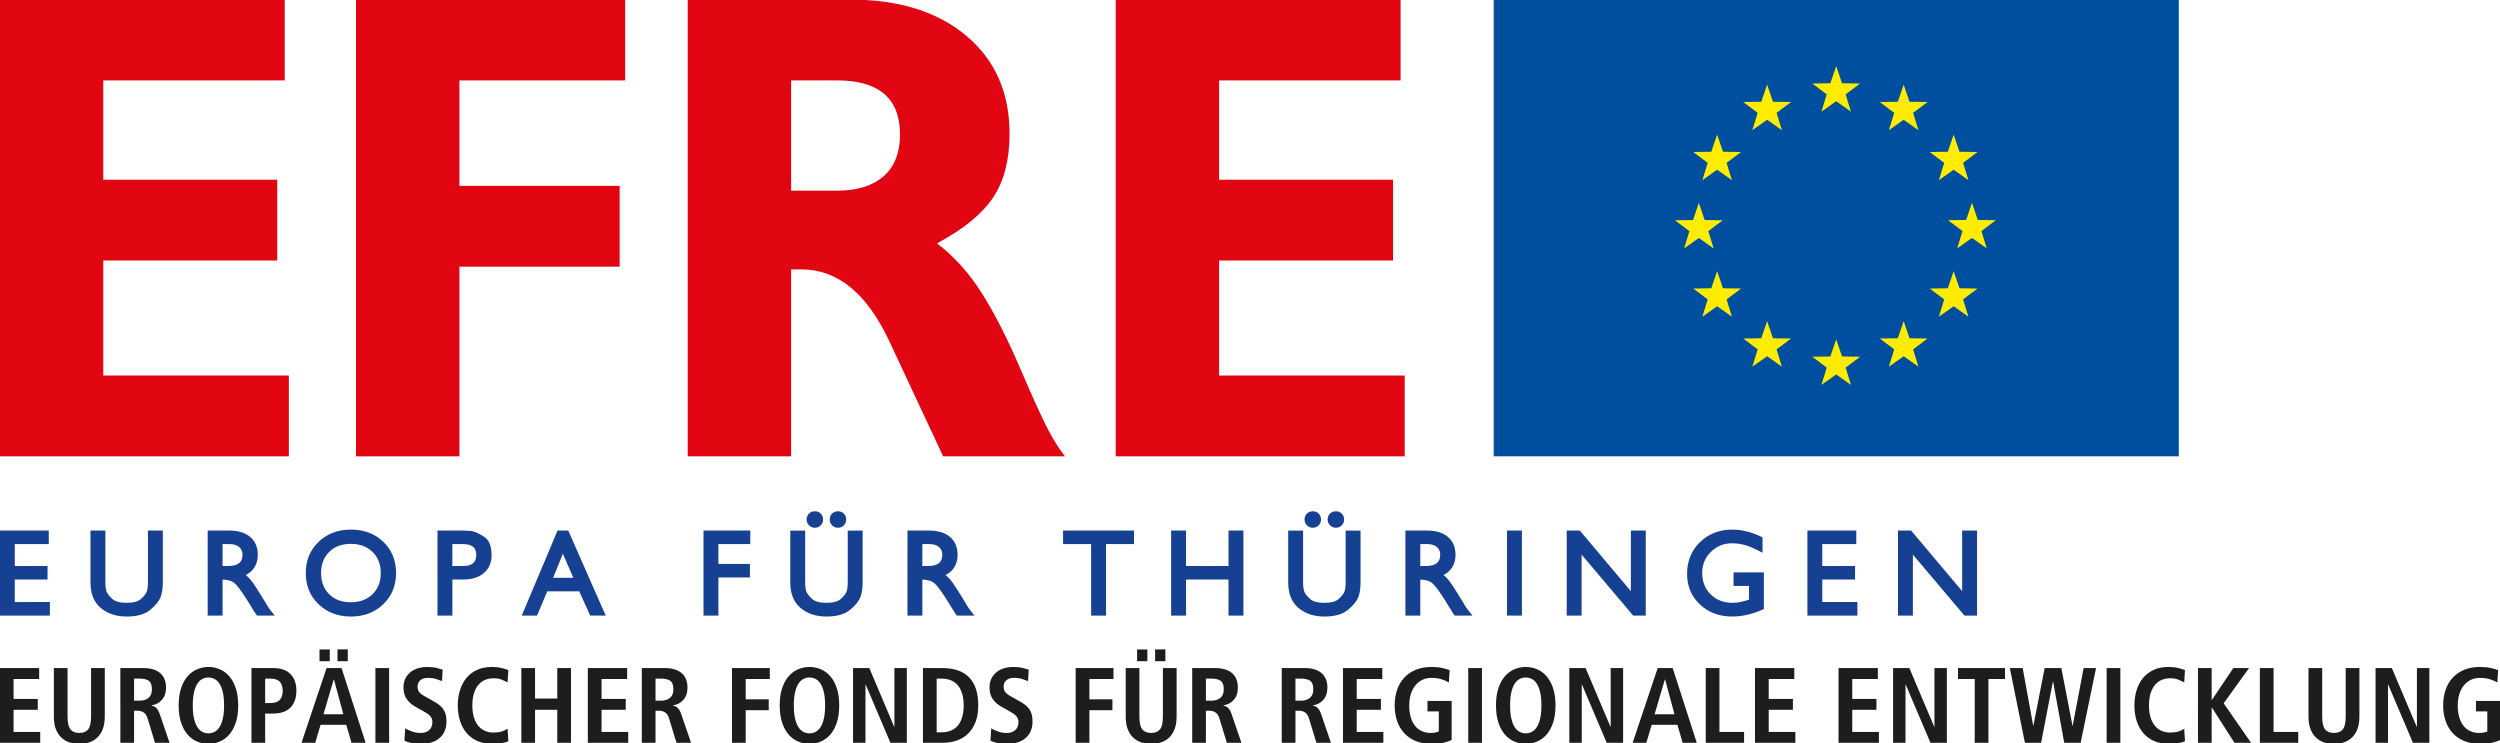 <?xml version="1.0" encoding="UTF-8"?>
<!-- Generator: Adobe Illustrator 26.0.3, SVG Export Plug-In . SVG Version: 6.00 Build 0)  -->
<svg xmlns="http://www.w3.org/2000/svg" xmlns:xlink="http://www.w3.org/1999/xlink" version="1.0" id="Ebene_1" x="0px" y="0px" viewBox="0 0 405.2 120.5" xml:space="preserve">
<g>
	<polygon fill="#004F9E" points="242.098,-0.064 353.138,-0.064 353.138,73.958 242.098,73.958     "></polygon>
	<polygon fill="#FFEC00" points="310.941,21.1 308.545,19.41 306.15,21.1 307.015,18.295    304.67,16.536 307.6,16.493 308.545,13.715 309.492,16.493 312.421,16.536    310.077,18.295  "></polygon>
	<polygon fill="none" points="310.941,21.1 308.545,19.41 306.15,21.1 307.015,18.295    304.67,16.536 307.6,16.493 308.545,13.715 309.492,16.493 312.421,16.536    310.077,18.295  "></polygon>
	<polygon fill="#FFEC00" points="300.004,18.1 297.61,16.41 295.214,18.1 296.078,15.296    293.733,13.536 296.663,13.493 297.61,10.715 298.555,13.493 301.485,13.536    299.14,15.296  "></polygon>
	<polygon fill="none" points="300.004,18.1 297.61,16.41 295.214,18.1 296.078,15.296    293.733,13.536 296.663,13.493 297.61,10.715 298.555,13.493 301.485,13.536    299.14,15.296  "></polygon>
	<polygon fill="#FFEC00" points="319.041,29.202 316.646,27.512 314.251,29.202 315.115,26.398    312.77,24.638 315.7,24.595 316.646,21.817 317.592,24.595 320.522,24.638    318.177,26.398  "></polygon>
	<polygon fill="none" points="319.041,29.202 316.646,27.512 314.251,29.202 315.115,26.398    312.77,24.638 315.7,24.595 316.646,21.817 317.592,24.595 320.522,24.638    318.177,26.398  "></polygon>
	<polygon fill="#FFEC00" points="322.01,40.256 319.614,38.566 317.219,40.256 318.083,37.452    315.738,35.692 318.668,35.649 319.614,32.872 320.56,35.649 323.49,35.692    321.145,37.452  "></polygon>
	<polygon fill="none" points="322.01,40.256 319.614,38.566 317.219,40.256 318.083,37.452    315.738,35.692 318.668,35.649 319.614,32.872 320.56,35.649 323.49,35.692    321.145,37.452  "></polygon>
	<polygon fill="#FFEC00" points="319.041,51.331 316.646,49.641 314.251,51.331 315.115,48.527    312.77,46.767 315.7,46.724 316.646,43.947 317.592,46.724 320.522,46.767    318.177,48.527  "></polygon>
	<polygon fill="none" points="319.041,51.331 316.646,49.641 314.251,51.331 315.115,48.527    312.77,46.767 315.7,46.724 316.646,43.947 317.592,46.724 320.522,46.767    318.177,48.527  "></polygon>
	<polygon fill="#FFEC00" points="310.941,59.431 308.546,57.741 306.15,59.431 307.015,56.627    304.67,54.867 307.599,54.824 308.546,52.047 309.492,54.824 312.421,54.867    310.077,56.627  "></polygon>
	<polygon fill="none" points="310.941,59.431 308.546,57.741 306.15,59.431 307.015,56.627    304.67,54.867 307.599,54.824 308.546,52.047 309.492,54.824 312.421,54.867    310.077,56.627  "></polygon>
	<polygon fill="#FFEC00" points="300.006,62.385 297.611,60.695 295.215,62.385 296.08,59.581    293.735,57.821 296.665,57.778 297.611,55.001 298.557,57.778 301.487,57.821    299.141,59.581  "></polygon>
	<polygon fill="none" points="300.006,62.385 297.611,60.695 295.215,62.385 296.08,59.581    293.735,57.821 296.665,57.778 297.611,55.001 298.557,57.778 301.487,57.821    299.141,59.581  "></polygon>
	<polygon fill="#FFEC00" points="288.81,59.431 286.415,57.741 284.019,59.431 284.884,56.627    282.539,54.867 285.469,54.824 286.415,52.047 287.361,54.824 290.291,54.867    287.946,56.627  "></polygon>
	<polygon fill="none" points="288.81,59.431 286.415,57.741 284.019,59.431 284.884,56.627    282.539,54.867 285.469,54.824 286.415,52.047 287.361,54.824 290.291,54.867    287.946,56.627  "></polygon>
	<polygon fill="#FFEC00" points="280.71,51.331 278.315,49.641 275.919,51.331 276.784,48.527    274.439,46.767 277.368,46.724 278.315,43.947 279.261,46.724 282.19,46.767    279.845,48.527  "></polygon>
	<polygon fill="none" points="280.71,51.331 278.315,49.641 275.919,51.331 276.784,48.527    274.439,46.767 277.368,46.724 278.315,43.947 279.261,46.724 282.19,46.767    279.845,48.527  "></polygon>
	<polygon fill="#FFEC00" points="277.743,40.267 275.348,38.576 272.953,40.267 273.817,37.462    271.472,35.703 274.402,35.66 275.348,32.882 276.294,35.66 279.224,35.703    276.879,37.462  "></polygon>
	<polygon fill="none" points="277.743,40.267 275.348,38.576 272.953,40.267 273.817,37.462    271.472,35.703 274.402,35.66 275.348,32.882 276.294,35.66 279.224,35.703    276.879,37.462  "></polygon>
	<polygon fill="#FFEC00" points="280.71,29.202 278.314,27.512 275.919,29.202 276.784,26.398    274.439,24.638 277.368,24.595 278.314,21.818 279.261,24.595 282.19,24.638    279.845,26.398  "></polygon>
	<polygon fill="none" points="280.71,29.202 278.314,27.512 275.919,29.202 276.784,26.398    274.439,24.638 277.368,24.595 278.314,21.818 279.261,24.595 282.19,24.638    279.845,26.398  "></polygon>
	<polygon fill="#FFEC00" points="288.81,21.1 286.415,19.41 284.019,21.1 284.884,18.295    282.539,16.536 285.469,16.493 286.415,13.715 287.361,16.493 290.291,16.536    287.946,18.295  "></polygon>
	<polygon fill="none" points="288.81,21.1 286.415,19.41 284.019,21.1 284.884,18.295    282.539,16.536 285.469,16.493 286.415,13.715 287.361,16.493 290.291,16.536    287.946,18.295  "></polygon>
	<polygon fill="#E20613" points="-0.022,-0.064 46.151,-0.064 46.151,13.032 16.738,13.032    16.738,29.125 44.93,29.125 44.93,42.221 16.738,42.221 16.738,60.867    46.817,60.867 46.817,73.964 -0.022,73.964  "></polygon>
	<polygon fill="#E20613" points="57.703,-0.064 101.323,-0.064 101.323,13.032 74.463,13.032    74.463,30.124 100.435,30.124 100.435,43.22 74.463,43.22 74.463,73.964    57.703,73.964  "></polygon>
	<path fill="#E20613" d="M111.465-0.064h26.416c7.843,0,14.096,1.96,18.757,5.882   c4.662,3.922,6.993,9.212,6.993,15.871c0,4.217-0.888,7.658-2.664,10.322   c-1.776,2.663-4.81,5.142-9.102,7.436c2.738,2.072,5.143,4.735,7.215,7.991   c2.072,3.255,4.162,7.344,6.271,12.264c2.109,4.92,3.626,8.25,4.551,9.989   c0.924,1.738,1.831,3.163,2.719,4.273h-19.757l-8.768-18.757   c-3.626-7.695-8.361-11.543-14.207-11.543h-1.665v30.3h-16.759V-0.064   L111.465-0.064z M128.224,30.901h7.437c3.255,0,5.771-0.777,7.547-2.331   c1.776-1.554,2.664-3.81,2.664-6.77c0-5.845-3.404-8.768-10.211-8.768h-7.437   V30.901L128.224,30.901z"></path>
	<polygon fill="#E20613" points="180.834,-0.064 227.007,-0.064 227.007,13.032 197.594,13.032    197.594,29.125 225.786,29.125 225.786,42.221 197.594,42.221 197.594,60.867    227.673,60.867 227.673,73.964 180.834,73.964  "></polygon>
	<path fill="#164193" d="M0.185,99.566h7.693v-1.782H2.187v-4.056h5.311v-1.782H2.187   v-3.965h5.511v-1.783H0.185V99.566L0.185,99.566z M14.871,94.392   c0,1.763,0.531,3.092,1.592,3.987c1.062,0.895,2.42,1.342,4.076,1.342   c1.641,0,2.876-0.35,3.704-1.052c0.828-0.701,1.358-1.352,1.592-1.953   c0.234-0.601,0.35-1.376,0.35-2.324V86.198h-2.001v8.191   c0,0.68-0.067,1.201-0.201,1.562c-0.133,0.36-0.454,0.777-0.961,1.251   c-0.507,0.474-1.335,0.711-2.483,0.711c-1.162,0-1.997-0.237-2.504-0.711   c-0.507-0.474-0.828-0.894-0.962-1.262c-0.133-0.367-0.2-0.884-0.2-1.551   v-8.191h-2.002V94.392L14.871,94.392z M33.865,99.566h2.002v-5.838   c1.002,0,1.75,0.201,2.245,0.602c0.494,0.401,1.249,1.418,2.264,3.049l1.042,1.686   l0.341,0.501h2.325c-0.255-0.307-0.449-0.558-0.582-0.752   c-0.134-0.194-0.268-0.398-0.401-0.612l-0.301-0.521l-0.642-1.043   c-0.08-0.134-0.258-0.418-0.532-0.853c-0.274-0.434-0.531-0.822-0.771-1.163   c-0.241-0.341-0.461-0.615-0.662-0.823c-0.2-0.207-0.454-0.424-0.761-0.652   c0.681-0.253,1.209-0.66,1.583-1.221c0.374-0.561,0.561-1.215,0.561-1.963   c0-1.201-0.387-2.129-1.162-2.783c-0.774-0.654-1.862-0.982-3.264-0.982h-3.285   V99.566L33.865,99.566z M35.867,87.981h1.341c0.707,0,1.267,0.173,1.681,0.52   c0.414,0.348,0.621,0.815,0.621,1.402c0,1.362-0.841,2.043-2.522,2.043h-1.121   V87.981L35.867,87.981z M51.779,87.976c-1.342,1.288-2.013,2.92-2.013,4.896   c0,1.99,0.671,3.628,2.013,4.917c1.342,1.288,3.041,1.932,5.098,1.932   c2.056,0,3.755-0.644,5.097-1.932c1.342-1.289,2.013-2.927,2.013-4.917   c0-1.989-0.668-3.624-2.003-4.906c-1.335-1.282-3.038-1.923-5.107-1.923   C54.82,86.043,53.121,86.688,51.779,87.976L51.779,87.976z M60.519,89.305   c0.934,0.908,1.401,2.098,1.401,3.567c0,1.483-0.467,2.679-1.401,3.588   c-0.934,0.908-2.155,1.363-3.662,1.363c-1.508,0-2.722-0.455-3.643-1.363   c-0.921-0.909-1.381-2.105-1.381-3.588c0-1.469,0.46-2.659,1.381-3.567   c0.921-0.909,2.135-1.363,3.643-1.363C58.364,87.942,59.585,88.396,60.519,89.305   L60.519,89.305z M71.112,99.566h2.002v-5.838h1.904   c1.39,0,2.479-0.333,3.267-1.001c0.789-0.668,1.183-1.582,1.183-2.744   c0-1.388-0.364-2.319-1.092-2.793c-0.728-0.474-1.303-0.758-1.723-0.851   c-0.421-0.094-1.006-0.141-1.754-0.141h-3.787V99.566L71.112,99.566z    M73.114,87.981h1.923c1.576,0,2.365,0.654,2.365,1.962   c0,1.335-0.782,2.003-2.345,2.003h-1.943V87.981L73.114,87.981z M95.783,99.563   l2.076,0.003l-5.891-13.368H90.506l-5.63,13.368l2.031,0.003l1.655-3.929h5.464   L95.783,99.563L95.783,99.563z M89.34,93.857l1.884-4.639l2.016,4.639H89.34   L89.34,93.857z M114.229,99.566h2.002v-6.174h5.11v-1.782h-5.11v-3.629h5.17   v-1.783h-7.172V99.566L114.229,99.566z M128.294,94.394   c0,1.762,0.531,3.091,1.592,3.985c1.061,0.895,2.42,1.342,4.075,1.342   c1.642,0,2.877-0.35,3.705-1.051c0.827-0.701,1.358-1.352,1.592-1.953   c0.233-0.601,0.35-1.375,0.35-2.323v-8.192h-2.002v8.188   c0,0.68-0.067,1.201-0.2,1.561c-0.134,0.361-0.454,0.777-0.961,1.251   c-0.508,0.474-1.336,0.711-2.484,0.711c-1.162,0-1.996-0.237-2.503-0.711   c-0.508-0.474-0.828-0.894-0.962-1.261c-0.133-0.367-0.2-0.884-0.2-1.551   v-8.188h-2.002V94.394L128.294,94.394z M131.262,83.393   c-0.214,0.213-0.32,0.48-0.32,0.8s0.11,0.59,0.33,0.81   c0.22,0.22,0.49,0.33,0.81,0.33c0.307,0,0.57-0.11,0.79-0.33   c0.22-0.22,0.33-0.49,0.33-0.81s-0.107-0.587-0.32-0.8   c-0.214-0.213-0.48-0.32-0.8-0.32   C131.749,83.073,131.475,83.18,131.262,83.393L131.262,83.393z M135.007,83.393   c-0.213,0.213-0.32,0.48-0.32,0.8s0.11,0.59,0.33,0.81   c0.22,0.22,0.49,0.33,0.811,0.33c0.306,0,0.569-0.11,0.789-0.33   c0.22-0.22,0.331-0.49,0.331-0.81s-0.107-0.587-0.321-0.8   c-0.213-0.213-0.48-0.32-0.799-0.32   C135.494,83.073,135.221,83.18,135.007,83.393L135.007,83.393z M147.288,99.566h2.002   v-5.838c1.002,0,1.75,0.201,2.245,0.602c0.494,0.401,1.248,1.418,2.264,3.049   l1.042,1.686l0.341,0.501h2.324c-0.254-0.307-0.448-0.558-0.581-0.752   c-0.134-0.194-0.268-0.398-0.402-0.612l-0.301-0.521l-0.641-1.043   c-0.081-0.134-0.258-0.418-0.532-0.853c-0.274-0.434-0.531-0.822-0.772-1.163   c-0.24-0.341-0.461-0.615-0.661-0.823c-0.2-0.207-0.454-0.424-0.761-0.652   c0.681-0.253,1.209-0.66,1.583-1.221c0.374-0.561,0.561-1.215,0.561-1.963   c0-1.201-0.388-2.129-1.162-2.783c-0.774-0.654-1.863-0.982-3.264-0.982h-3.285   V99.566L147.288,99.566z M149.29,87.981h1.341c0.707,0,1.267,0.173,1.681,0.52   c0.413,0.348,0.62,0.815,0.62,1.402c0,1.362-0.84,2.043-2.521,2.043h-1.121   V87.981L149.29,87.981z M172.51,87.981h4.546v11.585h2.002V87.981h4.533v-1.783   h-11.081V87.981L172.51,87.981z M192.026,86.198h-2.002v13.368h2.002v-5.838h7.298   v5.838h2.002V86.198h-2.002v5.748h-7.298V86.198L192.026,86.198z M208.998,94.394   c0,1.762,0.531,3.091,1.592,3.985c1.061,0.895,2.42,1.342,4.075,1.342   c1.642,0,2.877-0.35,3.705-1.051c0.827-0.701,1.358-1.352,1.592-1.953   c0.233-0.601,0.35-1.375,0.35-2.323v-8.192h-2.002v8.188   c0,0.68-0.066,1.201-0.2,1.561c-0.134,0.361-0.454,0.777-0.961,1.251   c-0.508,0.474-1.335,0.711-2.484,0.711c-1.162,0-1.996-0.237-2.503-0.711   c-0.508-0.474-0.828-0.894-0.962-1.261c-0.133-0.367-0.2-0.884-0.2-1.551   v-8.188h-2.002V94.394L208.998,94.394z M211.966,83.393   c-0.214,0.213-0.32,0.48-0.32,0.8s0.11,0.59,0.33,0.81   c0.22,0.22,0.49,0.33,0.81,0.33c0.307,0,0.57-0.11,0.79-0.33   c0.22-0.22,0.33-0.49,0.33-0.81s-0.107-0.587-0.32-0.8   c-0.213-0.213-0.48-0.32-0.8-0.32   C212.453,83.073,212.179,83.18,211.966,83.393L211.966,83.393z M215.711,83.393   c-0.213,0.213-0.32,0.48-0.32,0.8s0.11,0.59,0.33,0.81   c0.22,0.22,0.491,0.33,0.811,0.33c0.306,0,0.57-0.11,0.79-0.33   c0.219-0.22,0.33-0.49,0.33-0.81s-0.107-0.587-0.32-0.8   c-0.214-0.213-0.481-0.32-0.8-0.32   C216.198,83.073,215.925,83.18,215.711,83.393L215.711,83.393z M227.992,99.566h2.002   v-5.838c1.002,0,1.75,0.201,2.245,0.602c0.494,0.401,1.249,1.418,2.264,3.049   l1.042,1.686l0.341,0.501h2.324c-0.254-0.307-0.448-0.558-0.581-0.752   c-0.134-0.194-0.268-0.398-0.402-0.612l-0.3-0.521l-0.642-1.043   c-0.081-0.134-0.258-0.418-0.532-0.853c-0.274-0.434-0.531-0.822-0.772-1.163   c-0.24-0.341-0.461-0.615-0.661-0.823c-0.2-0.207-0.454-0.424-0.761-0.652   c0.681-0.253,1.209-0.66,1.583-1.221c0.374-0.561,0.561-1.215,0.561-1.963   c0-1.201-0.387-2.129-1.162-2.783c-0.774-0.654-1.862-0.982-3.264-0.982h-3.285   V99.566L227.992,99.566z M229.994,87.981h1.341c0.707,0,1.267,0.173,1.681,0.52   c0.413,0.348,0.62,0.815,0.62,1.402c0,1.362-0.84,2.043-2.521,2.043h-1.121   V87.981L229.994,87.981z M246.463,86.198h-2.001v13.368h2.001V86.198L246.463,86.198z    M264.536,96.376l-8.573-10.179l-1.824,0.001v13.368h2.002V89.328l8.657,10.238   h1.74V86.198h-2.002V96.376L264.536,96.376z M281.18,94.761h2.502v2.574   c-1.069,0.385-2.017,0.578-2.845,0.578c-1.51,0-2.745-0.473-3.707-1.42   c-0.962-0.947-1.443-2.154-1.443-3.621c0-1.413,0.491-2.603,1.472-3.57   c0.982-0.967,2.167-1.45,3.556-1.45c0.775,0,1.523,0.106,2.244,0.318   c0.722,0.213,1.556,0.572,2.505,1.076v-2.021   c-1.616-0.788-3.179-1.182-4.687-1.182c-2.057,0-3.759,0.661-5.108,1.983   c-1.348,1.322-2.023,2.984-2.023,4.986c0,1.936,0.675,3.539,2.023,4.807   c1.349,1.268,3.044,1.902,5.088,1.902c1.589,0,3.231-0.38,4.927-1.14v-5.602   h-4.504V94.761L281.18,94.761z M293.148,99.566h7.693v-1.782h-5.691v-4.056h5.311   v-1.782h-5.311v-3.965h5.511v-1.783h-7.513V99.566L293.148,99.566z M318.232,96.376   l-8.573-10.179l-1.825,0.001v13.368h2.002V89.328l8.658,10.238h1.74V86.198h-2.002   V96.376L318.232,96.376z"></path>
	<path fill="none" stroke="#164193" stroke-width="0.413" d="M0.185,99.566h7.693v-1.782H2.187v-4.056   h5.311v-1.782H2.187v-3.965h5.511v-1.783H0.185V99.566L0.185,99.566z    M14.871,94.392c0,1.763,0.531,3.092,1.592,3.987   c1.062,0.895,2.42,1.342,4.076,1.342c1.641,0,2.876-0.35,3.704-1.052   c0.828-0.701,1.358-1.352,1.592-1.953c0.234-0.601,0.35-1.376,0.35-2.324   V86.198h-2.001v8.191c0,0.68-0.067,1.201-0.201,1.562   c-0.133,0.36-0.454,0.777-0.961,1.251c-0.507,0.474-1.335,0.711-2.483,0.711   c-1.162,0-1.997-0.237-2.504-0.711c-0.507-0.474-0.828-0.894-0.962-1.262   c-0.133-0.367-0.2-0.884-0.2-1.551v-8.191h-2.002V94.392L14.871,94.392z    M33.865,99.566h2.002v-5.838c1.002,0,1.75,0.201,2.245,0.602   c0.494,0.401,1.249,1.418,2.264,3.049l1.042,1.686l0.341,0.501h2.325   c-0.255-0.307-0.449-0.558-0.582-0.752c-0.134-0.194-0.268-0.398-0.401-0.612   l-0.301-0.521l-0.642-1.043c-0.08-0.134-0.258-0.418-0.532-0.853   c-0.274-0.434-0.531-0.822-0.771-1.163c-0.241-0.341-0.461-0.615-0.662-0.823   c-0.2-0.207-0.454-0.424-0.761-0.652c0.681-0.253,1.209-0.66,1.583-1.221   c0.374-0.561,0.561-1.215,0.561-1.963c0-1.201-0.387-2.129-1.162-2.783   c-0.774-0.654-1.862-0.982-3.264-0.982h-3.285V99.566L33.865,99.566z    M35.867,87.981h1.341c0.707,0,1.267,0.173,1.681,0.52   c0.414,0.348,0.621,0.815,0.621,1.402c0,1.362-0.841,2.043-2.522,2.043h-1.121   V87.981L35.867,87.981z M51.779,87.976c-1.342,1.288-2.013,2.92-2.013,4.896   c0,1.99,0.671,3.628,2.013,4.917c1.342,1.288,3.041,1.932,5.098,1.932   c2.056,0,3.755-0.644,5.097-1.932c1.342-1.289,2.013-2.927,2.013-4.917   c0-1.989-0.668-3.624-2.003-4.906c-1.335-1.282-3.038-1.923-5.107-1.923   C54.82,86.043,53.121,86.688,51.779,87.976L51.779,87.976z M60.519,89.305   c0.934,0.908,1.401,2.098,1.401,3.567c0,1.483-0.467,2.679-1.401,3.588   c-0.934,0.908-2.155,1.363-3.662,1.363c-1.508,0-2.722-0.455-3.643-1.363   c-0.921-0.909-1.381-2.105-1.381-3.588c0-1.469,0.46-2.659,1.381-3.567   c0.921-0.909,2.135-1.363,3.643-1.363C58.364,87.942,59.585,88.396,60.519,89.305   L60.519,89.305z M71.112,99.566h2.002v-5.838h1.904   c1.39,0,2.479-0.333,3.267-1.001c0.789-0.668,1.183-1.582,1.183-2.744   c0-1.388-0.364-2.319-1.092-2.793c-0.728-0.474-1.303-0.758-1.723-0.851   c-0.421-0.094-1.006-0.141-1.754-0.141h-3.787V99.566L71.112,99.566z    M73.114,87.981h1.923c1.576,0,2.365,0.654,2.365,1.962   c0,1.335-0.782,2.003-2.345,2.003h-1.943V87.981L73.114,87.981z M95.783,99.563   l2.076,0.003l-5.891-13.368H90.506l-5.63,13.368l2.031,0.003l1.655-3.929h5.464   L95.783,99.563L95.783,99.563z M89.34,93.857l1.884-4.639l2.016,4.639H89.34   L89.34,93.857z M114.229,99.566h2.002v-6.174h5.11v-1.782h-5.11v-3.629h5.17   v-1.783h-7.172V99.566L114.229,99.566z M128.294,94.394   c0,1.762,0.531,3.091,1.592,3.985c1.061,0.895,2.42,1.342,4.075,1.342   c1.642,0,2.877-0.35,3.705-1.051c0.827-0.701,1.358-1.352,1.592-1.953   c0.233-0.601,0.35-1.375,0.35-2.323v-8.192h-2.002v8.188   c0,0.68-0.067,1.201-0.2,1.561c-0.134,0.361-0.454,0.777-0.961,1.251   c-0.508,0.474-1.336,0.711-2.484,0.711c-1.162,0-1.996-0.237-2.503-0.711   c-0.508-0.474-0.828-0.894-0.962-1.261c-0.133-0.367-0.2-0.884-0.2-1.551   v-8.188h-2.002V94.394L128.294,94.394z M131.262,83.393   c-0.214,0.213-0.32,0.48-0.32,0.8s0.11,0.59,0.33,0.81   c0.22,0.22,0.49,0.33,0.81,0.33c0.307,0,0.57-0.11,0.79-0.33   c0.22-0.22,0.33-0.49,0.33-0.81s-0.107-0.587-0.32-0.8   c-0.214-0.213-0.48-0.32-0.8-0.32   C131.749,83.073,131.475,83.18,131.262,83.393L131.262,83.393z M135.007,83.393   c-0.213,0.213-0.32,0.48-0.32,0.8s0.11,0.59,0.33,0.81   c0.22,0.22,0.49,0.33,0.811,0.33c0.306,0,0.569-0.11,0.789-0.33   c0.22-0.22,0.331-0.49,0.331-0.81s-0.107-0.587-0.321-0.8   c-0.213-0.213-0.48-0.32-0.799-0.32   C135.494,83.073,135.221,83.18,135.007,83.393L135.007,83.393z M147.288,99.566h2.002   v-5.838c1.002,0,1.75,0.201,2.245,0.602c0.494,0.401,1.248,1.418,2.264,3.049   l1.042,1.686l0.341,0.501h2.324c-0.254-0.307-0.448-0.558-0.581-0.752   c-0.134-0.194-0.268-0.398-0.402-0.612l-0.301-0.521l-0.641-1.043   c-0.081-0.134-0.258-0.418-0.532-0.853c-0.274-0.434-0.531-0.822-0.772-1.163   c-0.24-0.341-0.461-0.615-0.661-0.823c-0.2-0.207-0.454-0.424-0.761-0.652   c0.681-0.253,1.209-0.66,1.583-1.221c0.374-0.561,0.561-1.215,0.561-1.963   c0-1.201-0.388-2.129-1.162-2.783c-0.774-0.654-1.863-0.982-3.264-0.982h-3.285   V99.566L147.288,99.566z M149.29,87.981h1.341c0.707,0,1.267,0.173,1.681,0.52   c0.413,0.348,0.62,0.815,0.62,1.402c0,1.362-0.84,2.043-2.521,2.043h-1.121   V87.981L149.29,87.981z M172.51,87.981h4.546v11.585h2.002V87.981h4.533v-1.783   h-11.081V87.981L172.51,87.981z M192.026,86.198h-2.002v13.368h2.002v-5.838h7.298   v5.838h2.002V86.198h-2.002v5.748h-7.298V86.198L192.026,86.198z M208.998,94.394   c0,1.762,0.531,3.091,1.592,3.985c1.061,0.895,2.42,1.342,4.075,1.342   c1.642,0,2.877-0.35,3.705-1.051c0.827-0.701,1.358-1.352,1.592-1.953   c0.233-0.601,0.35-1.375,0.35-2.323v-8.192h-2.002v8.188   c0,0.68-0.066,1.201-0.2,1.561c-0.134,0.361-0.454,0.777-0.961,1.251   c-0.508,0.474-1.335,0.711-2.484,0.711c-1.162,0-1.996-0.237-2.503-0.711   c-0.508-0.474-0.828-0.894-0.962-1.261c-0.133-0.367-0.2-0.884-0.2-1.551   v-8.188h-2.002V94.394L208.998,94.394z M211.966,83.393   c-0.214,0.213-0.32,0.48-0.32,0.8s0.11,0.59,0.33,0.81   c0.22,0.22,0.49,0.33,0.81,0.33c0.307,0,0.57-0.11,0.79-0.33   c0.22-0.22,0.33-0.49,0.33-0.81s-0.107-0.587-0.32-0.8   c-0.213-0.213-0.48-0.32-0.8-0.32   C212.453,83.073,212.179,83.18,211.966,83.393L211.966,83.393z M215.711,83.393   c-0.213,0.213-0.32,0.48-0.32,0.8s0.11,0.59,0.33,0.81   c0.22,0.22,0.491,0.33,0.811,0.33c0.306,0,0.57-0.11,0.79-0.33   c0.219-0.22,0.33-0.49,0.33-0.81s-0.107-0.587-0.32-0.8   c-0.214-0.213-0.481-0.32-0.8-0.32   C216.198,83.073,215.925,83.18,215.711,83.393L215.711,83.393z M227.992,99.566h2.002   v-5.838c1.002,0,1.75,0.201,2.245,0.602c0.494,0.401,1.249,1.418,2.264,3.049   l1.042,1.686l0.341,0.501h2.324c-0.254-0.307-0.448-0.558-0.581-0.752   c-0.134-0.194-0.268-0.398-0.402-0.612l-0.3-0.521l-0.642-1.043   c-0.081-0.134-0.258-0.418-0.532-0.853c-0.274-0.434-0.531-0.822-0.772-1.163   c-0.24-0.341-0.461-0.615-0.661-0.823c-0.2-0.207-0.454-0.424-0.761-0.652   c0.681-0.253,1.209-0.66,1.583-1.221c0.374-0.561,0.561-1.215,0.561-1.963   c0-1.201-0.387-2.129-1.162-2.783c-0.774-0.654-1.862-0.982-3.264-0.982h-3.285   V99.566L227.992,99.566z M229.994,87.981h1.341c0.707,0,1.267,0.173,1.681,0.52   c0.413,0.348,0.62,0.815,0.62,1.402c0,1.362-0.84,2.043-2.521,2.043h-1.121   V87.981L229.994,87.981z M246.463,86.198h-2.001v13.368h2.001V86.198L246.463,86.198z    M264.536,96.376l-8.573-10.179l-1.824,0.001v13.368h2.002V89.328l8.657,10.238   h1.74V86.198h-2.002V96.376L264.536,96.376z M281.18,94.761h2.502v2.574   c-1.069,0.385-2.017,0.578-2.845,0.578c-1.51,0-2.745-0.473-3.707-1.42   c-0.962-0.947-1.443-2.154-1.443-3.621c0-1.413,0.491-2.603,1.472-3.57   c0.982-0.967,2.167-1.45,3.556-1.45c0.775,0,1.523,0.106,2.244,0.318   c0.722,0.213,1.556,0.572,2.505,1.076v-2.021   c-1.616-0.788-3.179-1.182-4.687-1.182c-2.057,0-3.759,0.661-5.108,1.983   c-1.348,1.322-2.023,2.984-2.023,4.986c0,1.936,0.675,3.539,2.023,4.807   c1.349,1.268,3.044,1.902,5.088,1.902c1.589,0,3.231-0.38,4.927-1.14v-5.602   h-4.504V94.761L281.18,94.761z M293.148,99.566h7.693v-1.782h-5.691v-4.056h5.311   v-1.782h-5.311v-3.965h5.511v-1.783h-7.513V99.566L293.148,99.566z M318.232,96.376   l-8.573-10.179l-1.825,0.001v13.368h2.002V89.328l8.658,10.238h1.74V86.198h-2.002   V96.376L318.232,96.376z"></path>
	<path fill="#1D1D1B" d="M-0.022,120.397h6.543v-1.77H2.2v-3.578h3.923v-1.769H2.2   v-3.229h4.149v-1.769h-6.37L-0.022,120.397L-0.022,120.397z M8.728,108.282v7.841   c0,0.798,0.107,1.478,0.322,2.039c0.214,0.561,0.509,1.02,0.886,1.379   c0.376,0.358,0.814,0.619,1.312,0.781c0.498,0.161,1.036,0.242,1.615,0.242   c0.568,0,1.101-0.081,1.599-0.242c0.498-0.162,0.935-0.423,1.312-0.781   c0.376-0.359,0.672-0.818,0.886-1.379c0.214-0.561,0.321-1.241,0.321-2.039   v-7.841h-2.221v7.841c0,1.006-0.157,1.703-0.47,2.091   c-0.313,0.387-0.789,0.581-1.427,0.581c-0.649,0-1.13-0.194-1.444-0.581   c-0.313-0.388-0.469-1.085-0.469-2.091v-7.841H8.728L8.728,108.282z M21.729,113.564   v-3.578h0.907c0.627,0,1.115,0.116,1.464,0.348   c0.348,0.231,0.522,0.695,0.522,1.389c0,0.625-0.183,1.089-0.549,1.39   c-0.366,0.301-0.845,0.451-1.437,0.451H21.729L21.729,113.564z M19.508,120.397   h2.221v-5.206h0.506c0.406,0,0.752,0.09,1.037,0.27   c0.285,0.179,0.503,0.511,0.654,0.997l1.2,3.939h2.361l-1.58-4.614   c-0.092-0.278-0.194-0.506-0.303-0.685c-0.11-0.18-0.223-0.318-0.339-0.416   c-0.116-0.099-0.231-0.168-0.347-0.209c-0.116-0.04-0.232-0.072-0.347-0.095   v-0.052c0.681-0.104,1.241-0.405,1.679-0.903   c0.439-0.498,0.659-1.147,0.659-1.946c0-0.555-0.087-1.033-0.261-1.432   c-0.174-0.4-0.42-0.73-0.738-0.99c-0.319-0.261-0.701-0.455-1.147-0.582   c-0.446-0.128-0.935-0.191-1.468-0.191h-3.787V120.397L19.508,120.397z    M29.357,117.145c0.266,0.787,0.622,1.432,1.067,1.935   c0.446,0.504,0.961,0.877,1.545,1.12c0.584,0.243,1.189,0.364,1.813,0.364   c0.625,0,1.229-0.121,1.814-0.364c0.584-0.243,1.099-0.616,1.544-1.12   c0.445-0.503,0.801-1.148,1.067-1.935c0.266-0.787,0.399-1.724,0.399-2.812   c0-1.088-0.133-2.026-0.399-2.813c-0.266-0.786-0.622-1.432-1.067-1.935   c-0.445-0.503-0.96-0.877-1.544-1.12c-0.585-0.243-1.189-0.364-1.814-0.364   c-0.624,0-1.229,0.121-1.813,0.364c-0.584,0.243-1.099,0.617-1.545,1.12   c-0.445,0.503-0.801,1.149-1.067,1.935c-0.266,0.787-0.399,1.725-0.399,2.813   C28.958,115.421,29.091,116.358,29.357,117.145L29.357,117.145z M31.444,112.217   c0.133-0.579,0.313-1.044,0.539-1.397c0.226-0.352,0.495-0.61,0.808-0.772   c0.313-0.161,0.644-0.242,0.991-0.242c0.348,0,0.678,0.081,0.991,0.242   c0.313,0.162,0.582,0.42,0.808,0.772c0.226,0.353,0.406,0.818,0.539,1.397   c0.133,0.578,0.2,1.283,0.2,2.116c0,0.832-0.067,1.538-0.2,2.116   c-0.133,0.578-0.313,1.043-0.539,1.396c-0.226,0.353-0.495,0.61-0.808,0.772   c-0.313,0.162-0.643,0.243-0.991,0.243c-0.347,0-0.678-0.081-0.991-0.243   c-0.313-0.162-0.582-0.419-0.808-0.772c-0.226-0.353-0.406-0.818-0.539-1.396   c-0.133-0.578-0.2-1.284-0.2-2.116C31.244,113.5,31.311,112.795,31.444,112.217   L31.444,112.217z M40.755,120.397h2.221v-4.741h1.253   c1.264,0,2.215-0.326,2.853-0.98c0.638-0.653,0.957-1.559,0.957-2.716   c0-1.156-0.319-2.059-0.956-2.707c-0.637-0.647-1.588-0.971-2.851-0.971h-3.477   V120.397L40.755,120.397z M42.976,113.952v-3.966h0.837   c0.697,0,1.206,0.165,1.525,0.494c0.32,0.329,0.48,0.822,0.48,1.48   c0,0.658-0.16,1.155-0.48,1.489c-0.319,0.335-0.828,0.503-1.525,0.503H42.976   L42.976,113.952z M56.973,120.397h2.291l-3.906-12.115h-2.43l-4.062,12.115h2.222   l0.868-2.919h4.166L56.973,120.397L56.973,120.397z M52.425,115.773l1.666-5.652   h0.035l1.527,5.652H52.425L52.425,115.773z M54.703,107.171h1.666v-1.912h-1.666   V107.171L54.703,107.171z M51.784,107.171h1.667v-1.91h-1.667V107.171L51.784,107.171z    M60.846,120.397h2.222v-12.115h-2.222V120.397L60.846,120.397z M65.549,120.026   c0.601,0.359,1.521,0.538,2.759,0.538c0.578,0,1.113-0.075,1.605-0.225   c0.491-0.151,0.919-0.376,1.284-0.677c0.364-0.301,0.65-0.68,0.859-1.137   c0.208-0.458,0.312-0.993,0.312-1.606c0-0.428-0.044-0.802-0.13-1.12   c-0.087-0.318-0.218-0.602-0.391-0.851c-0.174-0.249-0.391-0.477-0.651-0.685   c-0.261-0.209-0.57-0.411-0.929-0.608l-1.303-0.729   c-0.173-0.093-0.335-0.188-0.486-0.287c-0.15-0.098-0.286-0.208-0.408-0.33   c-0.121-0.121-0.217-0.263-0.286-0.425c-0.07-0.162-0.104-0.359-0.104-0.59   c0-0.417,0.141-0.758,0.425-1.024c0.284-0.267,0.704-0.4,1.26-0.4   c0.521,0,0.964,0.061,1.329,0.183c0.365,0.122,0.68,0.235,0.947,0.339   l0.104-1.857c-0.174-0.058-0.477-0.145-0.911-0.261   c-0.434-0.115-0.975-0.173-1.623-0.173c-0.509,0-0.995,0.069-1.458,0.208   c-0.462,0.139-0.867,0.348-1.214,0.625c-0.347,0.278-0.625,0.622-0.833,1.033   c-0.208,0.411-0.313,0.888-0.313,1.432c0,0.787,0.18,1.43,0.539,1.927   c0.359,0.498,0.839,0.915,1.441,1.25l1.129,0.625   c0.266,0.151,0.497,0.29,0.694,0.417c0.197,0.127,0.362,0.26,0.495,0.399   c0.133,0.139,0.232,0.29,0.295,0.452c0.064,0.162,0.096,0.353,0.096,0.572   c0,0.302-0.049,0.562-0.148,0.782c-0.098,0.22-0.234,0.402-0.408,0.547   c-0.174,0.144-0.37,0.251-0.59,0.321c-0.22,0.069-0.452,0.104-0.695,0.104   c-0.59,0-1.112-0.09-1.563-0.269c-0.452-0.18-0.787-0.339-1.007-0.479   L65.549,120.026L65.549,120.026z M82.269,118.1   c-0.254,0.186-0.564,0.338-0.928,0.455c-0.365,0.117-0.819,0.175-1.363,0.175   c-0.463,0-0.9-0.081-1.311-0.243c-0.411-0.162-0.772-0.42-1.085-0.774   c-0.312-0.353-0.561-0.808-0.746-1.364c-0.185-0.556-0.278-1.228-0.278-2.016   c0-0.788,0.093-1.46,0.278-2.017c0.185-0.556,0.434-1.011,0.746-1.364   c0.313-0.354,0.674-0.612,1.085-0.774c0.411-0.162,0.848-0.243,1.311-0.243   c0.567,0,1.033,0.082,1.397,0.245c0.365,0.163,0.663,0.304,0.894,0.42   l0.122-1.996c-0.232-0.092-0.582-0.199-1.05-0.321   c-0.469-0.121-1.016-0.182-1.641-0.182c-0.902,0-1.698,0.159-2.387,0.477   c-0.688,0.319-1.262,0.755-1.719,1.311c-0.458,0.555-0.806,1.215-1.043,1.979   c-0.238,0.764-0.356,1.585-0.356,2.465c0,0.891,0.118,1.715,0.356,2.473   c0.237,0.758,0.588,1.415,1.051,1.97c0.464,0.556,1.043,0.993,1.737,1.311   c0.695,0.318,1.505,0.477,2.431,0.477c0.555,0,1.073-0.04,1.553-0.121   c0.481-0.081,0.836-0.185,1.068-0.312L82.269,118.1L82.269,118.1z    M84.498,120.397h2.221v-5.348h3.604v5.348h2.221v-12.115h-2.221v4.933h-3.604   v-4.933h-2.221V120.397L84.498,120.397z M95.277,120.397h6.544v-1.77H97.499v-3.578   h3.923v-1.769H97.499v-3.229h4.149v-1.769h-6.371V120.397L95.277,120.397z    M106.248,113.564v-3.578h0.907c0.627,0,1.115,0.116,1.464,0.348   c0.348,0.231,0.522,0.695,0.522,1.389c0,0.625-0.183,1.089-0.549,1.39   c-0.366,0.301-0.845,0.451-1.437,0.451H106.248L106.248,113.564z M104.027,120.397   h2.221v-5.206h0.506c0.407,0,0.752,0.09,1.037,0.27   c0.285,0.179,0.503,0.511,0.654,0.997l1.2,3.939h2.361l-1.58-4.614   c-0.092-0.278-0.194-0.506-0.303-0.685c-0.11-0.18-0.223-0.318-0.339-0.416   c-0.116-0.099-0.231-0.168-0.347-0.209c-0.116-0.04-0.232-0.072-0.347-0.095   v-0.052c0.681-0.104,1.241-0.405,1.679-0.903   c0.439-0.498,0.659-1.147,0.659-1.946c0-0.555-0.087-1.033-0.261-1.432   c-0.174-0.4-0.42-0.73-0.738-0.99c-0.319-0.261-0.701-0.455-1.147-0.582   c-0.446-0.128-0.935-0.191-1.468-0.191h-3.787V120.397L104.027,120.397z    M118.642,120.397h2.221v-5.283h3.733v-1.769h-3.733v-3.294h3.906v-1.769h-6.127   V120.397L118.642,120.397z M126.774,117.145c0.266,0.787,0.621,1.432,1.067,1.935   c0.445,0.504,0.96,0.877,1.544,1.12c0.585,0.243,1.189,0.364,1.814,0.364   c0.624,0,1.229-0.121,1.813-0.364c0.584-0.243,1.099-0.616,1.544-1.12   c0.446-0.503,0.802-1.148,1.068-1.935c0.266-0.787,0.399-1.724,0.399-2.812   c0-1.088-0.133-2.026-0.399-2.813c-0.266-0.786-0.622-1.432-1.068-1.935   c-0.445-0.503-0.96-0.877-1.544-1.12c-0.584-0.243-1.189-0.364-1.813-0.364   c-0.625,0-1.229,0.121-1.814,0.364c-0.584,0.243-1.099,0.617-1.544,1.12   c-0.446,0.503-0.801,1.149-1.067,1.935c-0.266,0.787-0.399,1.725-0.399,2.813   C126.375,115.421,126.508,116.358,126.774,117.145L126.774,117.145z M128.861,112.217   c0.133-0.579,0.312-1.044,0.538-1.397c0.226-0.352,0.496-0.61,0.809-0.772   c0.313-0.161,0.643-0.242,0.991-0.242c0.347,0,0.678,0.081,0.991,0.242   c0.312,0.162,0.582,0.42,0.808,0.772c0.226,0.353,0.405,0.818,0.539,1.397   c0.133,0.578,0.2,1.283,0.2,2.116c0,0.832-0.067,1.538-0.2,2.116   c-0.134,0.578-0.313,1.043-0.539,1.396c-0.226,0.353-0.496,0.61-0.808,0.772   c-0.313,0.162-0.644,0.243-0.991,0.243c-0.348,0-0.678-0.081-0.991-0.243   c-0.313-0.162-0.583-0.419-0.809-0.772c-0.226-0.353-0.405-0.818-0.538-1.396   c-0.134-0.578-0.2-1.284-0.2-2.116   C128.661,113.5,128.727,112.795,128.861,112.217L128.861,112.217z M138.262,120.397h2.014   v-9.442h0.035l4.012,9.442h2.657v-12.115h-2.015v9.511h-0.035l-4.029-9.511   h-2.639V120.397L138.262,120.397z M151.815,109.986h0.747   c0.625,0,1.167,0.102,1.624,0.304c0.458,0.202,0.834,0.494,1.13,0.876   c0.295,0.381,0.515,0.841,0.66,1.378c0.145,0.538,0.217,1.136,0.217,1.795   c0,0.659-0.072,1.257-0.217,1.795c-0.145,0.538-0.365,0.997-0.66,1.378   c-0.296,0.382-0.672,0.674-1.13,0.876c-0.457,0.203-0.999,0.304-1.624,0.304   h-0.747V109.986L151.815,109.986z M149.593,120.397h3.162   c0.845,0,1.621-0.125,2.327-0.374c0.707-0.248,1.317-0.624,1.833-1.128   c0.515-0.503,0.918-1.134,1.207-1.892c0.29-0.757,0.435-1.646,0.435-2.664   c0-2.013-0.49-3.526-1.468-4.539c-0.979-1.012-2.424-1.518-4.334-1.518h-3.162   V120.397L149.593,120.397z M160.535,120.026c0.602,0.359,1.521,0.538,2.759,0.538   c0.578,0,1.113-0.075,1.605-0.225c0.491-0.151,0.919-0.376,1.284-0.677   c0.364-0.301,0.65-0.68,0.859-1.137c0.208-0.458,0.312-0.993,0.312-1.606   c0-0.428-0.044-0.802-0.13-1.12c-0.087-0.318-0.217-0.602-0.391-0.851   c-0.174-0.249-0.391-0.477-0.651-0.685c-0.261-0.209-0.57-0.411-0.929-0.608   l-1.302-0.729c-0.174-0.093-0.336-0.188-0.487-0.287   c-0.15-0.098-0.286-0.208-0.408-0.33c-0.121-0.121-0.217-0.263-0.286-0.425   c-0.07-0.162-0.104-0.359-0.104-0.59c0-0.417,0.142-0.758,0.425-1.024   c0.284-0.267,0.704-0.4,1.26-0.4c0.521,0,0.964,0.061,1.329,0.183   c0.365,0.122,0.68,0.235,0.947,0.339l0.104-1.857   c-0.174-0.058-0.477-0.145-0.911-0.261c-0.434-0.115-0.975-0.173-1.623-0.173   c-0.509,0-0.995,0.069-1.457,0.208c-0.463,0.139-0.868,0.348-1.215,0.625   c-0.347,0.278-0.625,0.622-0.833,1.033s-0.312,0.888-0.312,1.432   c0,0.787,0.179,1.43,0.538,1.927c0.359,0.498,0.839,0.915,1.441,1.25l1.129,0.625   c0.266,0.151,0.497,0.29,0.694,0.417c0.197,0.127,0.362,0.26,0.495,0.399   c0.133,0.139,0.232,0.29,0.296,0.452c0.063,0.162,0.095,0.353,0.095,0.572   c0,0.302-0.049,0.562-0.148,0.782c-0.098,0.22-0.234,0.402-0.408,0.547   c-0.174,0.144-0.37,0.251-0.59,0.321c-0.22,0.069-0.452,0.104-0.695,0.104   c-0.59,0-1.111-0.09-1.563-0.269c-0.452-0.18-0.787-0.339-1.007-0.479   L160.535,120.026L160.535,120.026z M174.345,120.397h2.222v-5.283h3.732v-1.769   h-3.732v-3.294h3.906v-1.769h-6.128V120.397L174.345,120.397z M182.453,108.282v7.841   c0,0.798,0.107,1.478,0.321,2.039c0.215,0.561,0.51,1.02,0.886,1.379   c0.377,0.358,0.814,0.619,1.312,0.781c0.498,0.161,1.037,0.242,1.616,0.242   c0.568,0,1.1-0.081,1.599-0.242c0.498-0.162,0.935-0.423,1.311-0.781   c0.377-0.359,0.672-0.818,0.886-1.379c0.215-0.561,0.322-1.241,0.322-2.039   v-7.841h-2.222v7.841c0,1.006-0.156,1.703-0.469,2.091   c-0.314,0.387-0.789,0.581-1.427,0.581c-0.65,0-1.131-0.194-1.444-0.581   c-0.313-0.388-0.47-1.085-0.47-2.091v-7.841H182.453L182.453,108.282z    M187.219,107.171h1.666v-1.912h-1.666V107.171L187.219,107.171z M184.3,107.171h1.666   v-1.91h-1.666V107.171L184.3,107.171z M195.454,113.564v-3.578h0.906   c0.627,0,1.115,0.116,1.464,0.348c0.349,0.231,0.523,0.695,0.523,1.389   c0,0.625-0.183,1.089-0.549,1.39c-0.366,0.301-0.845,0.451-1.438,0.451H195.454   L195.454,113.564z M193.232,120.397h2.222v-5.206h0.505   c0.407,0,0.753,0.09,1.038,0.27c0.284,0.179,0.502,0.511,0.653,0.997   l1.201,3.939h2.36l-1.579-4.614c-0.093-0.278-0.194-0.506-0.304-0.685   c-0.11-0.18-0.223-0.318-0.338-0.416c-0.116-0.099-0.232-0.168-0.348-0.209   c-0.115-0.04-0.231-0.072-0.347-0.095v-0.052   c0.681-0.104,1.241-0.405,1.68-0.903c0.439-0.498,0.658-1.147,0.658-1.946   c0-0.555-0.087-1.033-0.261-1.432c-0.173-0.4-0.419-0.73-0.738-0.99   c-0.318-0.261-0.701-0.455-1.147-0.582c-0.446-0.128-0.935-0.191-1.467-0.191   h-3.788V120.397L193.232,120.397z M209.966,113.564v-3.578h0.906   c0.627,0,1.115,0.116,1.464,0.348c0.348,0.231,0.523,0.695,0.523,1.389   c0,0.625-0.183,1.089-0.549,1.39c-0.366,0.301-0.846,0.451-1.438,0.451H209.966   L209.966,113.564z M207.744,120.397h2.222v-5.206h0.505   c0.407,0,0.753,0.09,1.037,0.27c0.285,0.179,0.503,0.511,0.654,0.997   l1.2,3.939h2.361l-1.579-4.614c-0.093-0.278-0.194-0.506-0.304-0.685   c-0.11-0.18-0.223-0.318-0.339-0.416c-0.116-0.099-0.231-0.168-0.347-0.209   c-0.116-0.04-0.231-0.072-0.347-0.095v-0.052   c0.681-0.104,1.241-0.405,1.68-0.903c0.438-0.498,0.658-1.147,0.658-1.946   c0-0.555-0.087-1.033-0.261-1.432c-0.174-0.4-0.42-0.73-0.738-0.99   c-0.319-0.261-0.701-0.455-1.147-0.582c-0.446-0.128-0.935-0.191-1.468-0.191   h-3.787V120.397L207.744,120.397z M217.672,120.397h6.544v-1.77h-4.322v-3.578h3.923   v-1.769h-3.923v-3.229h4.149v-1.769h-6.371V120.397L217.672,120.397z    M231.363,115.308h1.84v3.261c-0.151,0.058-0.336,0.11-0.556,0.157   c-0.22,0.046-0.463,0.069-0.729,0.069c-0.567,0-1.071-0.104-1.51-0.312   c-0.44-0.209-0.808-0.507-1.103-0.895c-0.295-0.388-0.518-0.856-0.668-1.406   c-0.151-0.55-0.226-1.166-0.226-1.849c0-0.625,0.078-1.21,0.234-1.754   c0.157-0.544,0.388-1.016,0.694-1.415c0.307-0.399,0.686-0.715,1.137-0.946   c0.451-0.232,0.972-0.348,1.562-0.348c0.555,0,1.07,0.07,1.544,0.209   c0.474,0.139,0.891,0.319,1.25,0.539l0.121-1.997   c-0.231-0.104-0.608-0.216-1.128-0.338c-0.521-0.121-1.129-0.182-1.823-0.182   c-0.972,0-1.829,0.156-2.569,0.469c-0.741,0.312-1.363,0.746-1.866,1.301   c-0.504,0.556-0.883,1.213-1.138,1.971c-0.254,0.758-0.381,1.588-0.381,2.491   c0,0.902,0.127,1.733,0.381,2.491c0.255,0.758,0.634,1.414,1.137,1.97   c0.504,0.555,1.126,0.989,1.866,1.302c0.741,0.312,1.597,0.468,2.569,0.468   c0.799,0,1.467-0.063,2.005-0.19c0.538-0.128,0.964-0.273,1.276-0.435v-6.336   h-3.919V115.308L231.363,115.308z M237.973,120.397h2.222v-12.115h-2.222V120.397   L237.973,120.397z M242.868,117.145c0.266,0.787,0.622,1.432,1.067,1.935   c0.445,0.504,0.96,0.877,1.544,1.12c0.585,0.243,1.189,0.364,1.814,0.364   c0.624,0,1.229-0.121,1.813-0.364c0.584-0.243,1.099-0.616,1.544-1.12   c0.446-0.503,0.802-1.148,1.068-1.935c0.266-0.787,0.399-1.724,0.399-2.812   c0-1.088-0.133-2.026-0.399-2.813c-0.266-0.786-0.622-1.432-1.068-1.935   c-0.445-0.503-0.96-0.877-1.544-1.12c-0.584-0.243-1.189-0.364-1.813-0.364   c-0.625,0-1.229,0.121-1.814,0.364c-0.584,0.243-1.099,0.617-1.544,1.12   c-0.445,0.503-0.801,1.149-1.067,1.935c-0.266,0.787-0.399,1.725-0.399,2.813   C242.469,115.421,242.602,116.358,242.868,117.145L242.868,117.145z M244.955,112.217   c0.133-0.579,0.312-1.044,0.538-1.397c0.227-0.352,0.496-0.61,0.809-0.772   c0.313-0.161,0.643-0.242,0.991-0.242c0.347,0,0.678,0.081,0.991,0.242   c0.312,0.162,0.582,0.42,0.808,0.772c0.226,0.353,0.406,0.818,0.539,1.397   c0.133,0.578,0.2,1.283,0.2,2.116c0,0.832-0.067,1.538-0.2,2.116   c-0.133,0.578-0.313,1.043-0.539,1.396c-0.226,0.353-0.496,0.61-0.808,0.772   c-0.313,0.162-0.644,0.243-0.991,0.243c-0.348,0-0.678-0.081-0.991-0.243   c-0.313-0.162-0.582-0.419-0.809-0.772c-0.226-0.353-0.405-0.818-0.538-1.396   c-0.134-0.578-0.2-1.284-0.2-2.116   C244.755,113.5,244.821,112.795,244.955,112.217L244.955,112.217z M254.356,120.397h2.015   v-9.442h0.034l4.012,9.442h2.657v-12.115h-2.015v9.511h-0.035l-4.029-9.511   h-2.639V120.397L254.356,120.397z M272.723,120.397h2.291l-3.906-12.115h-2.43   l-4.062,12.115h2.222l0.868-2.919h4.166L272.723,120.397L272.723,120.397z    M268.174,115.773l1.667-5.652h0.035l1.527,5.652H268.174L268.174,115.773z    M276.467,120.397h6.214v-1.77h-3.993v-10.345h-2.221V120.397L276.467,120.397z    M284.451,120.397h6.543v-1.77h-4.322v-3.578h3.923v-1.769h-3.923v-3.229h4.149   v-1.769h-6.37V120.397L284.451,120.397z M297.99,120.397h6.544v-1.77h-4.322v-3.578   h3.923v-1.769h-3.923v-3.229h4.149v-1.769h-6.371V120.397L297.99,120.397z    M306.83,120.397h2.015v-9.442h0.035l4.011,9.442h2.657v-12.115h-2.014v9.511   h-0.035l-4.029-9.511h-2.64V120.397L306.83,120.397z M320.061,120.397h2.221   v-10.346h2.691v-1.769h-7.621v1.769h2.709V120.397L320.061,120.397z M334.571,120.397   h2.656l2.499-12.115h-2.013l-1.771,9.337h-0.035l-1.805-9.337h-2.708l-1.823,9.337   h-0.034l-1.701-9.337h-2.084l2.448,12.115h2.621l1.91-9.928h0.034L334.571,120.397   L334.571,120.397z M341.447,120.397h2.222v-12.115h-2.222V120.397L341.447,120.397z    M354.017,118.1c-0.254,0.186-0.564,0.338-0.928,0.455   c-0.365,0.117-0.819,0.175-1.363,0.175c-0.463,0-0.9-0.081-1.311-0.243   c-0.411-0.162-0.772-0.42-1.085-0.774c-0.312-0.353-0.561-0.808-0.746-1.364   s-0.278-1.228-0.278-2.016c0-0.788,0.093-1.46,0.278-2.017   c0.185-0.556,0.434-1.011,0.746-1.364c0.313-0.354,0.674-0.612,1.085-0.774   c0.411-0.162,0.848-0.243,1.311-0.243c0.567,0,1.033,0.082,1.397,0.245   c0.365,0.163,0.663,0.304,0.894,0.42l0.122-1.996   c-0.232-0.092-0.582-0.199-1.05-0.321c-0.469-0.121-1.016-0.182-1.641-0.182   c-0.902,0-1.698,0.159-2.387,0.477c-0.688,0.319-1.262,0.755-1.719,1.311   c-0.458,0.555-0.805,1.215-1.043,1.979c-0.238,0.764-0.356,1.585-0.356,2.465   c0,0.891,0.118,1.715,0.356,2.473c0.238,0.758,0.588,1.415,1.051,1.97   c0.464,0.556,1.043,0.993,1.737,1.311c0.695,0.318,1.505,0.477,2.431,0.477   c0.555,0,1.073-0.04,1.553-0.121c0.481-0.081,0.836-0.185,1.068-0.312   L354.017,118.1L354.017,118.1z M356.246,120.397h2.221V114.704h0.052l3.646,5.693   h2.69l-4.444-6.405l4.114-5.71h-2.551l-3.455,5.137h-0.052v-5.137h-2.221   V120.397L356.246,120.397z M366.28,120.397h6.214v-1.77h-3.993v-10.345h-2.221   V120.397L366.28,120.397z M374.16,108.282v7.841c0,0.798,0.107,1.478,0.322,2.039   c0.214,0.561,0.509,1.02,0.886,1.379c0.376,0.358,0.814,0.619,1.312,0.781   c0.498,0.161,1.036,0.242,1.615,0.242c0.568,0,1.101-0.081,1.599-0.242   c0.498-0.162,0.935-0.423,1.312-0.781c0.376-0.359,0.672-0.818,0.886-1.379   c0.214-0.561,0.321-1.241,0.321-2.039v-7.841h-2.221v7.841   c0,1.006-0.157,1.703-0.47,2.091c-0.313,0.387-0.789,0.581-1.427,0.581   c-0.649,0-1.13-0.194-1.444-0.581c-0.313-0.388-0.469-1.085-0.469-2.091v-7.841   H374.16L374.16,108.282z M385.03,120.397h2.015v-9.442h0.035l4.011,9.442h2.657   v-12.115h-2.014v9.511h-0.035l-4.029-9.511h-2.64V120.397L385.03,120.397z    M401.303,115.308h1.84v3.261c-0.151,0.058-0.336,0.11-0.556,0.157   c-0.22,0.046-0.463,0.069-0.729,0.069c-0.567,0-1.071-0.104-1.511-0.312   c-0.44-0.209-0.807-0.507-1.102-0.895c-0.295-0.388-0.518-0.856-0.669-1.406   c-0.15-0.55-0.225-1.166-0.225-1.849c0-0.625,0.078-1.21,0.234-1.754   s0.388-1.016,0.694-1.415c0.307-0.399,0.685-0.715,1.137-0.946   c0.451-0.232,0.971-0.348,1.561-0.348c0.556,0,1.071,0.07,1.545,0.209   c0.474,0.139,0.891,0.319,1.249,0.539l0.122-1.997   c-0.232-0.104-0.608-0.216-1.128-0.338c-0.521-0.121-1.129-0.182-1.823-0.182   c-0.973,0-1.829,0.156-2.57,0.469c-0.74,0.312-1.362,0.746-1.866,1.301   c-0.503,0.556-0.882,1.213-1.137,1.971c-0.255,0.758-0.382,1.588-0.382,2.491   c0,0.902,0.127,1.733,0.382,2.491s0.634,1.414,1.137,1.97   c0.503,0.555,1.126,0.989,1.866,1.302c0.741,0.312,1.597,0.468,2.569,0.468   c0.799,0,1.467-0.063,2.005-0.19c0.538-0.128,0.964-0.273,1.276-0.435v-6.336   h-3.919V115.308L401.303,115.308z"></path>
</g>
</svg>
